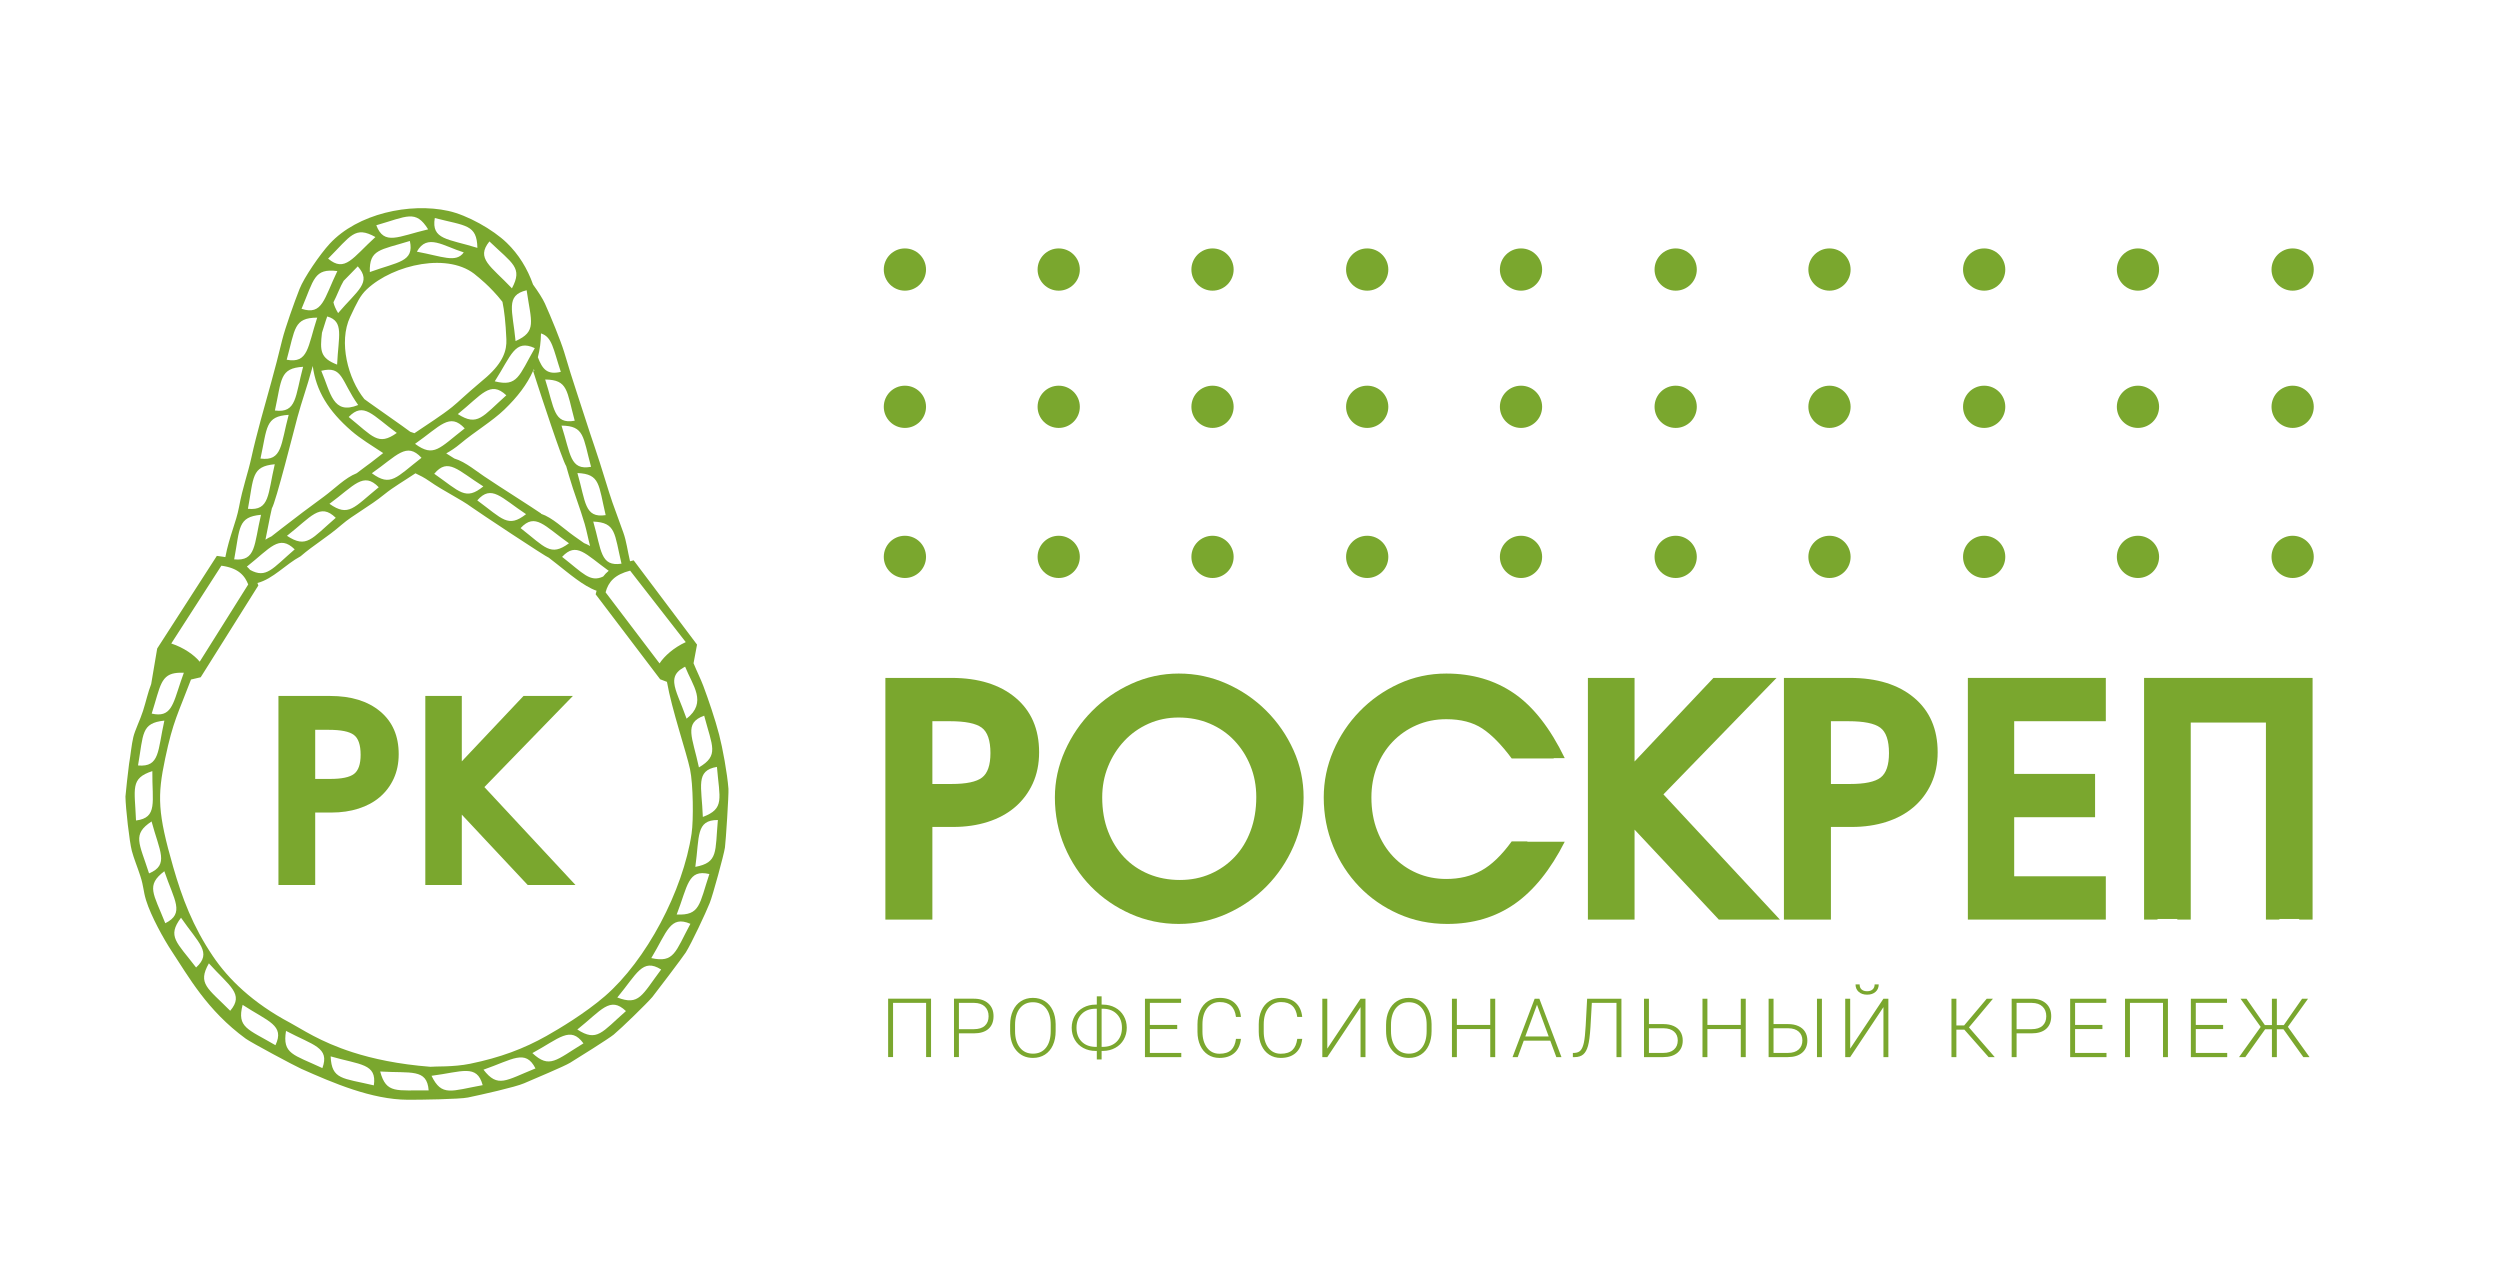 <?xml version="1.0" encoding="UTF-8"?>
<!DOCTYPE svg PUBLIC "-//W3C//DTD SVG 1.1//EN" "http://www.w3.org/Graphics/SVG/1.1/DTD/svg11.dtd">
<!-- Creator: CorelDRAW 2020 (64-Bit) -->
<svg xmlns="http://www.w3.org/2000/svg" xml:space="preserve" width="111mm" height="56mm" version="1.1" style="shape-rendering:geometricPrecision; text-rendering:geometricPrecision; image-rendering:optimizeQuality; fill-rule:evenodd; clip-rule:evenodd"
viewBox="0 0 11100 5600"
 xmlns:xlink="http://www.w3.org/1999/xlink"
 xmlns:xodm="http://www.corel.com/coreldraw/odm/2003">
 <defs>
  <style type="text/css">
   <![CDATA[
    .fil0 {fill:#7AA72E}
    .fil1 {fill:#7AA72E;fill-rule:nonzero}
   ]]>
  </style>
 </defs>
 <g id="Слой_x0020_1">
  <path class="fil0" d="M2634.01 2315.83c37.04,128.17 30.67,200.95 125.45,186.93 -32.05,-135.18 -23.54,-182.57 -125.45,-186.93zm429.78 1099.81c-15.82,-74.69 -81.32,-265.94 -102.53,-388.24l-1.75 -0.6 -28.36 -10.77 -286.45 -377.3 4.13 -15.75c-57.88,-20.16 -125.72,-79.29 -177.29,-119.52l-33.77 -26.37 0.16 -0.16c-10.97,-2.26 -317.94,-205.89 -342.04,-223.62 -53.59,-39.39 -123.25,-70.68 -190.36,-117.65 -21.66,-15.16 -41.15,-24.75 -60.92,-34.2 -49.6,33.25 -98.19,61.13 -137.46,93.07 -67.13,54.64 -139.64,91.69 -189.96,135.09 -68.48,59.06 -122.74,88.7 -182.39,140.13 -68.12,36.7 -121.43,100.05 -191.81,118.8l4.17 10.74 -256.06 407.75 -42.65 9.98 -0.53 0.48c-57.22,151.49 -79.04,181.83 -114.65,350.74 -35.11,166.52 -33.36,241.3 35.74,481.16 39.4,136.76 86.5,263.11 176.77,396.77 67.5,99.97 175.27,206.55 342.99,295.37 48.85,25.87 130.62,83.62 277.39,130.68 88.73,28.45 201.21,53.02 344.56,64.29 19.45,-2.51 102.48,1.71 176.7,-13.5 134.15,-27.53 239.07,-67.2 339.05,-123.54 56.28,-31.72 170.72,-100.07 258.68,-175.99 184.15,-158.96 347.58,-467.84 385.52,-722.31 9.11,-61.25 7.04,-219.74 -6.88,-285.53zm15.56 -470.77c14.7,36.19 31.68,69.37 43.45,100.82 21.96,58.75 52.08,146.44 70.12,215.88 15.29,58.78 36.2,171.46 41.39,240.76 1.83,24.34 -11.88,235.33 -15.54,260.62 -4.69,32.46 -53.81,212.07 -67.48,246.1 -17.99,44.86 -79.62,176.73 -106.47,219.9 -10.17,16.37 -138.2,185.8 -148.42,197.8 -24.86,29.22 -136.68,137.93 -171.43,166.77 -21.67,17.98 -161.61,105.52 -193.66,125.12 -27.45,16.78 -159.08,71.28 -204.42,91.17 -38.93,17.08 -189.87,50.67 -249.3,63.11 -36.48,7.64 -214.66,10.27 -267.68,9.95 -159.5,-0.96 -329.85,-74.02 -472.33,-137.38 -29.22,-13.01 -223.17,-116.82 -246.19,-133.63 -173.05,-126.38 -254.86,-277.19 -328.63,-388.11 -34.74,-52.27 -92.72,-156.59 -114.24,-226.82 -12.71,-41.46 -9.99,-59.22 -25.18,-106.75 -12.89,-40.26 -28.7,-77.21 -37.84,-111.75 -10.88,-41.13 -27.72,-190.61 -28.48,-241.7 -0.08,-5.11 13.3,-129.16 16.05,-144.99 7.45,-42.71 10.56,-83.74 18.94,-119.16 7.07,-30.02 30.58,-77.11 43.1,-116.45 13.57,-42.62 22.33,-84.08 36.13,-118.74l26.72 -158.04 264.86 -411.29 25.57 3.51c4.12,0.56 8.18,1.21 12.19,1.91 17.39,-91.64 48.26,-155.28 60.6,-221.81 16.97,-91.28 38.75,-145.2 55.98,-224.29 20.3,-93.2 59.65,-232.27 87.23,-330.63 20.63,-73.46 27.47,-103.54 49.11,-189.57 13.2,-52.39 52.86,-164.12 76.5,-224.21 20.06,-50.95 90.96,-154.37 133.99,-200.89 123.71,-133.78 355.53,-183.3 526.67,-145.65 84.04,18.5 197.54,82 259.51,141.83 52.74,50.91 91.51,113.86 116.61,185.14 23.04,31.73 42.99,62.85 52.73,84.41 25.89,57.37 69.84,164.26 85.19,214.63 25.18,82.73 33.29,111.68 56.87,182.21 27.82,83.27 49.44,154.39 78.64,239.3 29.83,86.75 63.49,204.05 78.8,246.24 20.13,55.49 40.91,113.07 48.87,135.14 13.12,36.31 18.65,80.56 29.45,126.65l16.16 -4.11 281.35 374.2 -15.49 82.8zm-30.96 246c-25.21,-71.97 -51.58,-121.57 -54.71,-159.13 -0.53,-6.88 -0.44,-12.91 0.84,-19.71 4.39,-22.82 20.58,-36.91 41,-48.52 2.14,-1.19 4.28,-2.33 6.45,-3.45 32.83,83.33 99.61,158.29 6.42,230.81zm-2246.1 -164.11c-34.68,103.49 -43.29,160.91 -128.72,141.6 19.62,-61.71 29.33,-105.57 43.87,-134.71 1.65,-3.23 3.26,-6.17 5.11,-9.27 18.13,-29.23 42.4,-36.13 75.39,-37.56l0.04 0c6.15,-0.22 12.19,-0.15 18.36,0.01l-0.24 0.66 -0.24 0.65c-4.75,12.26 -8.93,25 -13.17,37.43l-0.2 0.6 -0.2 0.59zm-72.52 172.76c-30.05,133.51 -19.04,207.66 -116.96,199.14 24.5,-140.42 12.88,-188.43 116.96,-199.14zm-53.39 224.24c-1.29,136.85 25.03,207.02 -72.49,219.27 -5.55,-142.43 -27,-186.93 72.49,-219.27zm-3.4 223.45c35.35,132.21 79.47,192.8 -11.22,230.68 -43.43,-135.76 -76,-172.9 11.22,-230.68zm56.65 221.01c44.1,129.55 92.16,187.05 4.2,230.91 -52.38,-132.55 -87.37,-167.44 -4.2,-230.91zm74.04 206.46c77.73,112.64 139.65,154.85 66.99,221.02 -86.54,-113.24 -129.71,-137.27 -66.99,-221.02zm273.59 386.86c114.61,74.77 187.91,90.36 145.74,179.14 -122.98,-72.01 -172.05,-77.9 -145.74,-179.14zm-149.84 -184.26c91.51,101.77 158.3,135.71 94.69,210.63 -100.3,-101.25 -146.19,-119.58 -94.69,-210.63zm342.48 299.92c120.95,64.03 195.36,72.87 161.44,165.13 -129.02,-60.51 -178.42,-61.9 -161.44,-165.13zm198.15 113.11c131.47,37.98 206.13,31.44 191.77,128.67 -138.65,-32.88 -187.3,-24.18 -191.77,-128.67zm219.94 67.19c136.58,8.43 208.01,-14.23 215.19,83.81 -142.49,-1.89 -188.07,17.21 -215.19,-83.81zm227.92 19.02c135.71,-17.59 201.54,-53.36 227.16,41.55 -140.25,25.13 -181.41,52.51 -227.16,-41.55zm230.72 -27.14c129.27,-44.83 186.46,-93.27 230.85,-5.55 -132.18,53.15 -166.92,88.32 -230.85,5.55zm217.08 -73.69c120.21,-65.34 168.75,-122.45 226.83,-43.15 -121.74,74.01 -150.26,114.37 -226.83,43.15zm199.57 -104.66c107.05,-85.19 144.95,-149.85 215.91,-81.83 -107.07,93.98 -128.15,138.67 -215.91,81.83zm177.57 -142.2c87.4,-105.26 111.28,-176.31 194.66,-124.21 -85.61,113.87 -97.11,161.93 -194.66,124.21zm150.88 -174.94c70.51,-117.24 83.41,-191.07 173.69,-152.15 -67.48,125.48 -71.59,174.72 -173.69,152.15zm112.79 -193.46c49.36,-127.59 49.4,-202.54 145.01,-179.69 -44.94,135.2 -40.53,184.41 -145.01,179.69zm82.75 -211.54c18.89,-135.51 1.82,-208.49 100.09,-208.09 -12.83,141.9 2.71,188.81 -100.09,208.09zm33.36 -221.69c-4.85,-136.74 -34.3,-205.66 62.56,-222.26 11.93,141.95 35.35,185.48 -62.56,222.26zm-17.37 -219.91c-28.34,-133.86 -69.23,-196.67 23.3,-229.73 36.25,137.78 66.8,176.61 -23.3,229.73zm-2063.5 -923.82l0.2 0.07c97.6,9.44 87.44,-64.78 118.93,-197.87 -104.18,9.58 -93.11,57.71 -119.13,197.8zm56.37 32.18c5.14,4.56 10.02,9.5 14.59,14.87 72.11,39.16 98.04,-5.36 197.74,-91.33 -69.38,-67.73 -107.76,-6.05 -212.33,76.46zm5.95 79.34l-215.33 342.88c-24.26,-29.57 -70.75,-62.7 -126.3,-80.77l222.44 -345.43c3.53,0.48 6.95,1.02 10.29,1.61l2.25 0.4 0.03 0.01 2.24 0.41 0.74 0.15 1.48 0.29 1.47 0.3 0.74 0.16 2.16 0.47 0.01 0 2.13 0.49 0.72 0.16 1.37 0.33 1.43 0.35 0.66 0.18 2.06 0.53 5.99 1.68 1.95 0.59 0.07 0.03 1.84 0.59 0.73 0.22 1.17 0.39 1.34 0.45 0.53 0.19 1.85 0.66 0.09 0.02 1.72 0.64 0.71 0.27 1.08 0.42 1.3 0.5 0.47 0.2 1.73 0.71 0.12 0.04 1.61 0.7 0.69 0.29 1 0.44 1.24 0.56 0.42 0.2 1.64 0.78 0.15 0.06 1.48 0.73 0.67 0.33 0.92 0.47 0.12 0.06 1.46 0.76 1.55 0.83 0.14 0.08 1.38 0.78 0.65 0.36 0.85 0.49 1.14 0.68 0.34 0.2 1.45 0.9 2.86 1.83 1.1 0.73 0.29 0.21 1.37 0.94 0.17 0.12 1.17 0.85 0.63 0.45 0.71 0.53 1.04 0.79 0.26 0.2 1.29 1.02 0.18 0.13 1.08 0.9 0.6 0.49 0.64 0.54 1.02 0.86 0.21 0.19 1.2 1.07 0.19 0.17 1 0.91 0.58 0.54 0.58 0.56 0.96 0.92 0.19 0.2 1.12 1.12 0.2 0.19 0.91 0.95 0.56 0.58 0.54 0.58 0.91 0.97 0.16 0.19 1.05 1.18 0.19 0.22 0.84 0.98 0.54 0.63 0.48 0.58 0.86 1.06 0.14 0.16 0.97 1.24 0.2 0.26 0.76 1 0.53 0.68 0.42 0.59 0.82 1.12 0.12 0.16 0.91 1.3 0.2 0.28 0.69 1.02 0.5 0.74 0.38 0.59 0.78 1.19 0.09 0.14c4.93,7.79 9.09,16.27 12.63,25.33zm1586.77 34.96l239.6 315.59c20.75,-32.13 63.19,-70.32 116.33,-94.58l-244.72 -314.43 -2.24 -2.88c-67.67,17.27 -96.67,49.41 -108.97,96.3zm-10.84 -70.16c7.27,-9.54 15.53,-17.99 24.7,-25.47 -103.22,-74.13 -143.38,-130.39 -206.98,-61.87 93.65,73.07 124.08,114.55 182.28,87.34zm-1470.76 -303.27c-11.09,46.85 -18.45,92.98 -28.59,139.57 8.82,-5.65 17.7,-10.63 26.73,-14.65l43.95 -34.32c66.33,-51.79 124.33,-94.81 189.58,-142.78 46.35,-34.08 94.12,-83.49 144.55,-103.06l44.44 -33.31c24.56,-17.19 49.62,-38.55 75.18,-57.65l-1.75 1.29c-50.32,-33.34 -101.15,-63.69 -141.46,-98.8 -102.18,-88.9 -156.35,-177.23 -171.31,-287.99l-3.79 14.16c-20.36,75.55 -45.42,144.09 -64.07,213.37 -13.75,51.04 -96.91,380.83 -113.46,404.17zm632.89 -333.13c54.98,-37.39 121.39,-79.28 167.29,-116.31 15.41,-12.44 30.94,-26.71 46.66,-40.95 52.85,-47.86 84.55,-72.8 106.95,-92.78 73.8,-65.71 89.36,-118.27 87.3,-166.58 -3.23,-75.56 -9.42,-128.71 -17.43,-166.7 -54.85,-69.94 -112.76,-113.92 -114.05,-115.06 -120.08,-107.85 -369.86,-51.61 -488.11,59.42 -29.99,28.14 -43.77,58.85 -73.88,122.38 -53.06,111.89 -9.13,276.24 62.95,365.13 2.3,2.81 142.03,100.17 167.21,118.51l36.52 26.61c6.2,1.67 12.4,3.82 18.57,6.33l0.02 0zm-20 -853.37l-0.28 0.02 -0.95 0.1c-131.99,40.94 -179.62,36.01 -176.91,137.75 125.2,-45.79 198.24,-44.47 177.86,-137.85l0.28 -0.02zm-294.3 176.84c-7.66,13.25 -14.61,27.27 -20.81,42.05 -9.64,22.97 -17.42,38.85 -24.47,53.09 2.82,13.88 9.58,29.42 20.73,48.07 86.74,-101.37 151.08,-136 87.3,-207.48 -24.57,26.01 -45.75,46.58 -62.75,64.27zm-72.95 158.1c-1.98,5.47 -3.98,11.36 -6.12,17.81 -6.22,18.97 -11.89,37 -17.15,54.44 -9.23,80.22 -7.87,112.58 67.16,141.65 5.75,-125.73 32.28,-192.36 -43.89,-213.9zm-178.71 973.97c107.86,-84.2 146.34,-148.53 216.65,-79.88 -107.94,93.1 -129.41,137.57 -216.65,79.88zm188.64 -142.07c110.25,-81.07 150.55,-144.27 218.87,-73.61 -110.57,89.96 -133.31,133.79 -218.87,73.61zm188.21 -135.82c112.11,-78.49 153.88,-140.73 220.53,-68.49 -112.63,87.36 -136.38,130.66 -220.53,68.49zm191.79 -130.51c112.11,-78.48 153.88,-140.72 220.53,-68.49 -112.63,87.37 -136.38,130.67 -220.53,68.49zm189.92 -132.05c106.53,-85.91 143.97,-150.86 215.36,-83.33 -106.43,94.82 -127.17,139.64 -215.36,83.33zm164.02 -145.45c73.8,-115.26 88.69,-188.73 177.82,-147.33 -70.87,123.69 -76.32,172.77 -177.82,147.33zm92.38 -178.74c-12.97,-136.22 -46.53,-203.25 49.19,-225.6 20.45,141.07 46.4,183.07 -49.19,225.6zm-16.14 -234.21c-93.98,-99.49 -161.64,-131.75 -99.9,-208.19 102.84,98.69 149.14,115.86 99.9,208.19zm-153.34 -179.59c-130.68,-40.64 -205.48,-35.59 -189.14,-132.49 138.01,35.6 186.79,27.86 189.14,132.49zm-218.67 -82.24c-133.24,31.29 -195.12,73.61 -230.23,-18.19 137.01,-39.36 175.11,-70.76 230.23,18.19zm-234.06 34.11c-101.28,92.04 -134.85,159.06 -210.1,95.86 100.66,-100.9 118.74,-146.87 210.1,-95.86zm-169.03 151.16c-59.52,123.24 -65.59,197.96 -159.03,167.47 55.64,-131.2 55.2,-180.61 159.03,-167.47zm-89.45 206.67c-42.71,130.03 -38.86,204.88 -135.5,187.01 37.8,-137.4 30.86,-186.32 135.5,-187.01zm-62.64 218.31c-35.59,132.15 -27.7,206.7 -125.16,194.09 30.31,-139.26 20.7,-187.72 125.16,-194.09zm-64.06 213.36c-35.59,132.16 -27.69,206.7 -125.17,194.09 30.32,-139.25 20.72,-187.72 125.17,-194.09zm-61.74 219.33c-31.52,133.18 -21.32,207.45 -119.15,197.85 26.04,-140.13 14.95,-188.26 119.15,-197.85zm1182.01 -580.91c-0.52,37.39 -5.05,72.43 -13.87,105.92 20.4,53.5 41.62,79.06 101.92,64.82 -33.99,-103.39 -38.63,-155.22 -88.05,-170.74zm-32.13 159.45l-2.25 5.26 5.67 0.07c-1.16,-1.74 -2.31,-3.51 -3.42,-5.33zm-2.96 6.85c-26.56,59.66 -68.52,115.18 -127.67,172.09 -54.41,52.31 -129.73,96.41 -195.42,151.46 -23.12,19.36 -43.33,32.08 -62.5,42.88l36.19 22.78c50.98,14.99 101.48,60.33 149.47,90.52 61.84,41.77 126.81,81.56 190.5,123.73l45.6 30.2 -1.04 0.81c50.95,16.92 99.76,65.77 146.83,98.93l44.43 31.31c8.98,3.49 17.87,7.91 26.72,13 -8.74,-32.43 -14.99,-67.02 -23.81,-97.53 -20.33,-70.37 -47.76,-137.84 -70.23,-215.62l-12.03 -41.6c-17.06,-24.48 -117,-329.82 -130.77,-372.5l-16.27 -50.46zm159.3 765.56c-109.03,-76.82 -149.58,-137.61 -214.74,-67.41 109.54,85.48 132.56,127.75 214.74,67.41zm-190.44 -129.3c-111.21,-73.65 -153.48,-133.26 -216.6,-61.21 111.95,82.3 136.16,123.89 216.6,61.21zm-189.74 -123.24c-112.89,-71.04 -156.54,-129.65 -217.96,-56.15 113.82,79.68 139.01,120.7 217.96,56.15zm-384.17 -237.37c-107.83,-78.55 -147.37,-140 -213.65,-70.84 108.14,87.23 130.49,129.87 213.65,70.84zm-171.5 -124.06c-77.35,-108.69 -67.22,-175.74 -163.95,-151.93 41.76,97.14 51.14,197.97 163.95,151.93zm830.25 -113.21c40.97,126.96 36.84,199.92 131.13,182.99 -36.16,-134.13 -29.14,-181.77 -131.13,-182.99zm72.57 204.67c40.97,126.97 36.84,199.9 131.13,182.98 -36.17,-134.12 -29.14,-181.76 -131.13,-182.98zm70.58 210.58c37.05,128.16 30.67,200.94 125.46,186.93 -32.05,-135.18 -23.54,-182.58 -125.46,-186.93zm-504.65 -979.7c-34.19,48.4 -95.96,17.48 -208.16,-3.14 45.73,-82.62 117.28,-24.91 208.16,3.14z"/>
  <g id="_1882638458096">
   <circle class="fil0" cx="5383.6" cy="1196.79" r="93.79"/>
   <circle class="fil0" cx="6070.35" cy="1196.79" r="93.79"/>
   <circle class="fil0" cx="6753.26" cy="1196.79" r="93.79"/>
   <circle class="fil0" cx="7440.01" cy="1196.79" r="93.79"/>
   <circle class="fil0" cx="8122.92" cy="1196.79" r="93.79"/>
   <circle class="fil0" cx="8809.67" cy="1196.79" r="93.79"/>
   <circle class="fil0" cx="9492.58" cy="1196.79" r="93.79"/>
   <circle class="fil0" cx="10179.33" cy="1196.79" r="93.79"/>
   <circle class="fil0" cx="5383.6" cy="1806.24" r="93.79"/>
   <circle class="fil0" cx="6070.35" cy="1806.24" r="93.79"/>
   <circle class="fil0" cx="6753.26" cy="1806.24" r="93.79"/>
   <circle class="fil0" cx="7440.01" cy="1806.24" r="93.79"/>
   <circle class="fil0" cx="8122.92" cy="1806.24" r="93.79"/>
   <circle class="fil0" cx="8809.67" cy="1806.24" r="93.79"/>
   <circle class="fil0" cx="9492.58" cy="1806.24" r="93.79"/>
   <circle class="fil0" cx="10179.33" cy="1806.24" r="93.79"/>
   <circle class="fil0" cx="5383.6" cy="2472.55" r="93.79"/>
   <circle class="fil0" cx="6070.35" cy="2472.55" r="93.79"/>
   <circle class="fil0" cx="6753.26" cy="2472.55" r="93.79"/>
   <circle class="fil0" cx="7440.01" cy="2472.55" r="93.79"/>
   <circle class="fil0" cx="8122.92" cy="2472.55" r="93.79"/>
   <circle class="fil0" cx="8809.67" cy="2472.55" r="93.79"/>
   <circle class="fil0" cx="9492.58" cy="2472.55" r="93.79"/>
   <circle class="fil0" cx="10179.33" cy="2472.55" r="93.79"/>
   <circle class="fil0" cx="4017.78" cy="1196.79" r="93.79"/>
   <circle class="fil0" cx="4700.69" cy="1196.79" r="93.79"/>
   <circle class="fil0" cx="4017.78" cy="1806.24" r="93.79"/>
   <circle class="fil0" cx="4700.69" cy="1806.24" r="93.79"/>
   <circle class="fil0" cx="4017.78" cy="2472.55" r="93.79"/>
   <circle class="fil0" cx="4700.69" cy="2472.55" r="93.79"/>
   <path class="fil1" d="M4133.84 4693.51l-21.94 0 0 -240.7 -146.73 0 0 240.7 -21.88 0 0 -259.29 190.55 0 0 259.29zm123.74 -105.4l0 105.4 -21.88 0 0 -259.29 88.32 0c26.98,0 48.26,6.86 63.82,20.66 15.62,13.8 23.46,32.76 23.46,56.89 0,24.38 -7.54,43.22 -22.55,56.47 -15.01,13.25 -36.77,19.87 -65.28,19.87l-65.89 0zm0 -18.59l66.44 0c21.27,0 37.44,-5.05 48.62,-15.2 11.19,-10.09 16.72,-24.19 16.72,-42.24 0,-17.99 -5.53,-32.28 -16.66,-42.92 -11.06,-10.69 -26.8,-16.1 -47.22,-16.35l-67.9 0 0 116.71zm429.48 8.44c0,23.83 -4.14,44.8 -12.4,62.91 -8.21,18.06 -20,31.91 -35.32,41.7 -15.31,9.72 -33,14.59 -53.06,14.59 -30.27,0 -54.76,-10.82 -73.36,-32.52 -18.66,-21.7 -27.96,-50.94 -27.96,-87.77l0 -26.74c0,-23.65 4.19,-44.56 12.52,-62.79 8.39,-18.24 20.24,-32.28 35.56,-42.06 15.31,-9.79 32.94,-14.71 52.88,-14.71 19.93,0 37.56,4.8 52.81,14.4 15.26,9.67 26.99,23.28 35.32,40.85 8.33,17.56 12.64,37.93 13.01,61.08l0 31.06zm-21.89 -28.08c0,-31.24 -7.05,-55.73 -21.21,-73.42 -14.1,-17.69 -33.49,-26.56 -58.04,-26.56 -24.07,0 -43.28,8.87 -57.63,26.62 -14.28,17.81 -21.45,42.61 -21.45,74.4l0 27.1c0,30.76 7.17,55.19 21.39,73.19 14.23,17.99 33.62,26.98 58.05,26.98 24.8,0 44.19,-8.87 58.05,-26.62 13.92,-17.81 20.84,-42.55 20.84,-74.27l0 -27.42zm225.97 -89.41l6.08 0c20.06,0.12 38.17,4.56 54.28,13.38 16.17,8.75 28.75,21.03 37.74,36.77 9.06,15.74 13.56,33.18 13.56,52.45 0,19.33 -4.44,36.84 -13.37,52.52 -8.88,15.68 -21.4,27.96 -37.44,36.83 -16.11,8.94 -34.16,13.5 -54.28,13.74l-6.57 0 0 37.93 -21.33 0 0 -37.93 -4.99 0c-20.42,0 -38.77,-4.38 -54.94,-13.07 -16.23,-8.75 -28.87,-21.03 -37.93,-36.77 -9.12,-15.81 -13.61,-33.43 -13.61,-52.94 0,-19.33 4.49,-36.9 13.61,-52.76 9.06,-15.87 21.76,-28.2 37.99,-36.96 16.29,-8.81 34.58,-13.19 54.88,-13.19l4.99 0 0 -36.83 21.33 0 0 36.83zm0 18.24l0 169.4 5.17 0c25.89,0 46.56,-7.78 62,-23.34 15.37,-15.5 23.09,-36.11 23.09,-61.7 0,-24.31 -7.17,-44.12 -21.51,-59.44 -14.35,-15.32 -33.62,-23.59 -57.68,-24.74l-11.07 -0.18zm-26.19 0c-25.96,0 -46.68,7.72 -62.12,23.16 -15.44,15.37 -23.16,35.92 -23.16,61.51 0,24.8 7.17,44.79 21.58,59.99 14.34,15.19 33.61,23.34 57.86,24.55l10.7 0.19 0 -169.4 -4.86 0zm361.81 90.44l-121.32 0 0 105.76 139.44 0 0 18.6 -161.32 0 0 -259.29 160.46 0 0 18.59 -138.58 0 0 97.74 121.32 0 0 18.6zm282.99 43.52c-2.98,27.29 -12.7,48.2 -29.3,62.73 -16.53,14.52 -38.59,21.76 -66.13,21.76 -19.2,0 -36.22,-4.8 -50.99,-14.41 -14.83,-9.66 -26.26,-23.28 -34.28,-40.9 -8.09,-17.69 -12.22,-37.81 -12.28,-60.54l0 -33.68c0,-23.03 4.01,-43.45 12.09,-61.26 8.09,-17.87 19.64,-31.61 34.77,-41.27 15.2,-9.67 32.58,-14.53 52.27,-14.53 27.78,0 49.72,7.47 65.83,22.49 16.05,14.95 25.41,35.68 28.02,62.18l-22.06 0c-5.47,-44.07 -29.36,-66.07 -71.79,-66.07 -23.46,0 -42.18,8.81 -56.16,26.38 -13.92,17.56 -20.91,41.88 -20.91,72.87l0 31.73c0,29.97 6.81,53.85 20.36,71.66 13.62,17.81 31.98,26.75 55.13,26.75 22.92,0 40.18,-5.47 51.79,-16.47 11.67,-11.01 18.84,-27.48 21.58,-49.42l22.06 0zm272.05 0c-2.98,27.29 -12.7,48.2 -29.3,62.73 -16.53,14.52 -38.59,21.76 -66.13,21.76 -19.2,0 -36.22,-4.8 -50.99,-14.41 -14.83,-9.66 -26.26,-23.28 -34.28,-40.9 -8.09,-17.69 -12.22,-37.81 -12.28,-60.54l0 -33.68c0,-23.03 4.01,-43.45 12.09,-61.26 8.09,-17.87 19.64,-31.61 34.77,-41.27 15.2,-9.67 32.58,-14.53 52.27,-14.53 27.78,0 49.72,7.47 65.83,22.49 16.05,14.95 25.41,35.68 28.02,62.18l-22.06 0c-5.47,-44.07 -29.36,-66.07 -71.79,-66.07 -23.46,0 -42.18,8.81 -56.16,26.38 -13.92,17.56 -20.91,41.88 -20.91,72.87l0 31.73c0,29.97 6.81,53.85 20.36,71.66 13.62,17.81 31.98,26.75 55.13,26.75 22.92,0 40.18,-5.47 51.79,-16.47 11.67,-11.01 18.84,-27.48 21.58,-49.42l22.06 0zm258.98 -178.45l21.88 0 0 259.29 -21.88 0 0 -221.91 -147.64 221.91 -22.06 0 0 -259.29 22.06 0 0 221.73 147.64 -221.73zm315.39 143.74c0,23.83 -4.14,44.8 -12.4,62.91 -8.21,18.06 -20,31.91 -35.32,41.7 -15.31,9.72 -33,14.59 -53.06,14.59 -30.27,0 -54.76,-10.82 -73.36,-32.52 -18.66,-21.7 -27.96,-50.94 -27.96,-87.77l0 -26.74c0,-23.65 4.19,-44.56 12.52,-62.79 8.39,-18.24 20.24,-32.28 35.56,-42.06 15.31,-9.79 32.94,-14.71 52.88,-14.71 19.93,0 37.56,4.8 52.81,14.4 15.26,9.67 26.99,23.28 35.32,40.85 8.33,17.56 12.64,37.93 13.01,61.08l0 31.06zm-21.89 -28.08c0,-31.24 -7.05,-55.73 -21.21,-73.42 -14.1,-17.69 -33.49,-26.56 -58.04,-26.56 -24.07,0 -43.28,8.87 -57.63,26.62 -14.28,17.81 -21.45,42.61 -21.45,74.4l0 27.1c0,30.76 7.17,55.19 21.39,73.19 14.23,17.99 33.62,26.98 58.05,26.98 24.8,0 44.19,-8.87 58.05,-26.62 13.92,-17.81 20.84,-42.55 20.84,-74.27l0 -27.42zm304.44 143.63l-22.06 0 0 -124.36 -148.19 0 0 124.36 -21.88 0 0 -259.29 21.88 0 0 116.33 148.19 0 0 -116.33 22.06 0 0 259.29zm244.39 -72.94l-117.67 0 -26.74 72.94 -22.98 0 98.16 -259.29 20.79 0 98.16 259.29 -22.79 0 -26.93 -72.94zm-110.92 -18.6l103.99 0 -51.97 -141.07 -52.02 141.07zm426.91 -167.75l0 259.29 -21.94 0 0 -240.7 -109.47 0 -6.07 107.28c-2.37,38.36 -6.02,66.2 -10.94,83.64 -4.93,17.38 -11.92,29.97 -21.03,37.75 -9.06,7.78 -21.4,11.79 -36.96,12.03l-9.24 0 0 -18.42 7.11 -0.18c12.22,-0.61 21.46,-4.44 27.6,-11.61 6.2,-7.11 10.94,-18.66 14.34,-34.64 3.41,-15.93 6.02,-40.61 7.9,-74.04l6.45 -120.4 152.25 0zm122.1 112.68l64.24 0c17.69,0 33.01,2.92 45.96,8.82 12.94,5.83 22.85,14.28 29.66,25.28 6.8,10.94 10.27,23.89 10.27,38.84 0,22.92 -7.66,40.91 -22.98,54.04 -15.31,13.07 -36.53,19.63 -63.57,19.63l-85.46 0 0 -259.29 21.88 0 0 112.68zm0 18.6l0 109.41 64.12 0c20.06,0 35.74,-4.92 46.99,-14.83 11.3,-9.91 16.89,-23.46 16.89,-40.66 0,-16.35 -5.4,-29.42 -16.35,-39.09 -10.94,-9.66 -26.25,-14.58 -45.95,-14.83l-65.7 0zm429.89 128.01l-22.06 0 0 -124.36 -148.19 0 0 124.36 -21.88 0 0 -259.29 21.88 0 0 116.33 148.19 0 0 -116.33 22.06 0 0 259.29zm123.38 -146.61l64.3 0c17.69,0 33.01,2.92 45.96,8.82 12.94,5.83 22.79,14.28 29.66,25.28 6.8,10.94 10.21,23.89 10.21,38.84 0,22.92 -7.66,40.91 -22.98,54.04 -15.31,13.07 -36.47,19.63 -63.57,19.63l-85.46 0 0 -259.29 21.88 0 0 112.68zm0 18.6l0 109.41 64.12 0c20.06,0 35.74,-4.92 47.05,-14.83 11.24,-9.91 16.89,-23.46 16.89,-40.66 0,-16.35 -5.47,-29.42 -16.41,-39.09 -10.88,-9.66 -26.19,-14.58 -45.95,-14.83l-65.7 0zm214.8 128.01l-21.94 0 0 -259.29 21.94 0 0 259.29zm273.14 -259.29l21.88 0 0 259.29 -21.88 0 0 -221.91 -147.64 221.91 -22.06 0 0 -259.29 22.06 0 0 221.73 147.64 -221.73zm-20.97 -63.46c0,13.61 -4.68,24.62 -13.98,33 -9.36,8.39 -21.82,12.59 -37.5,12.59 -15.44,0 -27.9,-4.2 -37.32,-12.53 -9.42,-8.32 -14.16,-19.32 -14.16,-33.06l18.17 0c0,9.79 2.92,17.26 8.82,22.49 5.89,5.16 14.04,7.78 24.49,7.78 10.46,0 18.6,-2.74 24.5,-8.15 5.89,-5.41 8.81,-12.82 8.81,-22.12l18.17 0zm380.48 200.94l-35.62 0 0 121.81 -21.88 0 0 -259.29 21.88 0 0 118.88 34.53 0 100.29 -118.88 27.59 0 -106.49 127.39 114.33 131.9 -27.23 0 -107.4 -121.81zm231.69 16.41l0 105.4 -21.88 0 0 -259.29 88.32 0c26.98,0 48.26,6.86 63.82,20.66 15.62,13.8 23.46,32.76 23.46,56.89 0,24.38 -7.54,43.22 -22.55,56.47 -15.01,13.25 -36.77,19.87 -65.28,19.87l-65.89 0zm0 -18.59l66.44 0c21.27,0 37.44,-5.05 48.62,-15.2 11.19,-10.09 16.72,-24.19 16.72,-42.24 0,-17.99 -5.53,-32.28 -16.66,-42.92 -11.06,-10.69 -26.8,-16.1 -47.22,-16.35l-67.9 0 0 116.71zm381.03 -0.37l-121.32 0 0 105.76 139.44 0 0 18.6 -161.32 0 0 -259.29 160.46 0 0 18.59 -138.58 0 0 97.74 121.32 0 0 18.6zm290.95 124.36l-21.94 0 0 -240.7 -146.73 0 0 240.7 -21.88 0 0 -259.29 190.55 0 0 259.29zm245 -124.36l-121.32 0 0 105.76 139.44 0 0 18.6 -161.32 0 0 -259.29 160.46 0 0 18.59 -138.58 0 0 97.74 121.32 0 0 18.6zm267.8 0.73l-29.24 0 0 123.63 -21.88 0 0 -123.63 -30.09 0 -88.01 123.63 -27.78 0 96.04 -134.08 -89.59 -125.21 26.5 0 81.57 117.06 31.36 0 0 -117.06 21.88 0 0 117.06 30.63 0 81.57 -117.06 26.32 0 -89.53 125.02 96.16 134.27 -27.6 0 -88.31 -123.63z"/>
   <g>
    <path class="fil1" d="M7980.24 3009.93l89.42 0 45.71 0 98.85 0c119.22,0 213.86,29.31 283.9,87.68 70.05,58.62 105.07,139.35 105.07,242.43 0,51.66 -9.44,97.86 -28.32,139.09 -18.87,40.99 -45.2,76 -78.98,104.82 -33.79,28.81 -74.02,50.42 -120.72,65.33 -46.69,14.89 -97.86,22.35 -153.5,22.35l-92.4 0 0 411.32 -13.9 0 -45.71 0 -89.42 0 -44.98 0 -14.63 0 0 -1073.02 14.63 0 44.98 0zm149.03 192.25l0 278.69 84.95 0c65.57,0 110.78,-9.44 135.62,-28.57 24.84,-19.12 37.26,-55.38 37.26,-108.54 0,-56.13 -12.92,-93.88 -38.75,-113.01 -25.84,-19.13 -73.03,-28.57 -141.58,-28.57l-77.5 0z"/>
    <path class="fil1" d="M5788 3540.48c0,76.51 -14.9,148.78 -44.71,216.84 -29.8,68.06 -70.04,127.67 -120.71,178.84 -50.67,51.16 -109.54,91.65 -176.6,121.46 -67.07,29.8 -137.86,44.7 -212.37,44.7 -75.51,0 -146.8,-14.9 -213.86,-44.7 -67.07,-29.81 -125.44,-70.05 -175.11,-120.72 -49.68,-50.67 -88.92,-110.03 -117.74,-178.09 -28.81,-68.06 -43.21,-140.83 -43.21,-218.33 0,-71.53 14.9,-140.58 44.7,-207.15 29.81,-66.57 69.8,-125.19 119.97,-175.86 50.18,-50.67 108.55,-91.16 175.11,-121.46 66.57,-30.3 136.62,-45.45 210.14,-45.45 74.51,0 145.3,14.91 212.37,44.71 67.06,29.8 125.93,70.04 176.6,120.71 50.67,50.67 90.91,109.04 120.71,175.11 29.81,66.08 44.71,135.87 44.71,209.39zm-210.13 -1.49c0,-49.92 -8.7,-96.37 -26.08,-139.09 -17.39,-42.97 -41.48,-80.48 -71.79,-112.27 -30.3,-32.04 -66.56,-56.88 -109.04,-75.01 -42.22,-17.89 -88.42,-26.83 -138.09,-26.83 -47.7,0 -92.41,9.19 -133.64,27.57 -41.48,18.63 -77.25,43.97 -107.55,76.5 -30.3,32.29 -54.39,70.05 -71.78,113.02 -17.39,42.72 -26.08,88.67 -26.08,137.6 0,55.89 8.69,106.31 26.08,151.02 17.39,44.96 41.48,83.46 71.78,115.25 30.3,32.04 66.57,56.63 109.04,74.27 42.23,17.38 88.43,26.08 138.11,26.08 48.68,0 93.88,-8.94 135.12,-26.83 41.47,-18.13 77.25,-42.97 107.55,-75.01 30.3,-31.8 54.14,-70.54 71.03,-116 16.89,-45.2 25.34,-95.38 25.34,-150.27z"/>
    <path class="fil1" d="M4080.11 4082.95l-89.42 0 -52.66 0 -6.95 0 0 -1073.02 6.95 0 52.66 0 89.42 0 105.08 0 39.48 0c119.22,0 213.86,29.31 283.9,87.68 70.05,58.62 105.07,139.35 105.07,242.43 0,51.66 -9.44,97.86 -28.32,139.09 -18.87,40.99 -45.2,76 -78.98,104.82 -33.79,28.81 -74.02,50.42 -120.72,65.33 -46.69,14.89 -97.86,22.35 -153.5,22.35l-92.4 0 0 411.32 -21.57 0 -38.04 0zm59.61 -880.77l0 278.69 84.95 0c65.57,0 110.78,-9.44 135.62,-28.57 24.84,-19.12 37.26,-55.38 37.26,-108.54 0,-56.13 -12.92,-93.88 -38.75,-113.01 -25.84,-19.13 -73.03,-28.57 -141.58,-28.57l-77.5 0z"/>
    <polygon class="fil1" points="7752.21,3066.56 7665.94,3066.56 7665.94,3037.97 7197.83,3530.05 7197.83,3066.56 7109.9,3066.56 7109.9,4026.32 7197.83,4026.32 7197.83,3533.03 7665.94,4032.26 7665.94,4026.32 7772.11,4026.32 7303.64,3527.07 "/>
    <polygon class="fil1" points="7692.61,3009.93 7807.37,3009.93 7820.96,3009.93 7887.84,3009.93 7385.61,3527.07 7902.74,4082.95 7846.05,4082.95 7825.25,4082.95 7713.48,4082.95 7665.94,4082.95 7631.51,4082.95 7257.44,3683.55 7257.44,4082.95 7245.74,4082.95 7197.83,4082.95 7109.9,4082.95 7065.62,4082.95 7050.29,4082.95 7050.29,3009.93 7065.62,3009.93 7109.9,3009.93 7197.83,3009.93 7245.74,3009.93 7257.44,3009.93 7257.44,3381.02 7607.66,3009.93 7665.94,3009.93 "/>
    <polygon class="fil1" points="9302.14,3492.79 9302.14,3571.78 9302.14,3579.2 9302.14,3628.41 8942.98,3628.41 8942.98,3890.7 9349.83,3890.7 9349.83,3923.84 9349.83,3947.33 9349.83,4026.32 9349.83,4059.46 9349.83,4082.95 8737.32,4082.95 8737.32,3009.93 9349.83,3009.93 9349.83,3038.25 9349.83,3066.56 9349.83,3145.55 9349.83,3173.87 9349.83,3202.18 8942.98,3202.18 8942.98,3436.16 9302.14,3436.16 9302.14,3443.59 "/>
    <polygon class="fil1" points="10208.25,4080.2 10120.32,4080.2 10120.32,4082.95 10060.71,4082.95 10060.71,3208.14 9726.88,3208.14 9726.88,4082.95 9667.27,4082.95 9667.27,4080.2 9579.34,4080.2 9579.34,4082.95 9519.73,4082.95 9519.73,3009.93 10267.86,3009.93 10267.86,4082.95 10208.25,4082.95 "/>
    <path class="fil1" d="M6781.02 3737.2l100.86 0 16.58 0 49 0c-63.59,125.19 -137.86,217.34 -222.8,276.45 -84.95,59.12 -184.55,88.67 -298.81,88.67 -77.49,0 -149.78,-14.9 -216.83,-44.7 -67.07,-29.81 -125.19,-70.3 -174.37,-121.46 -49.18,-51.17 -87.68,-110.78 -115.5,-178.84 -27.82,-68.06 -41.73,-140.33 -41.73,-216.84 0,-71.53 14.16,-140.34 42.48,-206.4 28.31,-66.07 67.3,-124.69 116.98,-175.86 49.68,-51.17 107.56,-91.91 173.62,-122.21 66.07,-30.3 136.36,-45.45 210.88,-45.45 115.25,0 215.6,29.31 301.04,87.93 85.45,58.61 160.46,154.49 225.04,287.63l-49 0 0 1.49 -110.46 0 -64.68 0 -11.33 0c-45.7,-61.6 -89.42,-106.06 -131.14,-133.39 -41.74,-27.32 -94.89,-40.98 -159.47,-40.98 -47.69,0 -91.9,8.94 -132.64,26.82 -40.73,17.89 -76,42.48 -105.8,73.78 -29.81,31.29 -52.91,68.05 -69.31,110.28 -16.39,42.22 -24.59,87.68 -24.59,136.36 0,54.65 8.7,104.32 26.08,149.03 17.39,44.71 40.99,82.71 70.79,114.01 29.81,31.3 64.83,55.64 105.07,73.02 40.24,17.39 83.71,26.08 130.4,26.08 58.62,0 110.53,-12.42 155.74,-37.25 45.2,-24.84 90.16,-68.06 134.87,-129.66l70.05 0 -1.02 1.49z"/>
   </g>
  </g>
  <g id="_1882638456944">
   <path class="fil1" d="M1352.87 3929.43l-69.95 0 -41.19 0 -5.44 0 0 -839.36 5.44 0 41.19 0 69.95 0 82.19 0 30.89 0c93.26,0 167.28,22.93 222.08,68.59 54.79,45.85 82.19,109 82.19,189.63 0,40.41 -7.39,76.55 -22.15,108.81 -14.77,32.06 -35.37,59.45 -61.79,81.99 -26.43,22.54 -57.9,39.44 -94.43,51.1 -36.52,11.65 -76.55,17.49 -120.08,17.49l-72.27 0 0 321.75 -16.88 0 -29.75 0zm46.63 -688.98l0 218 66.45 0c51.29,0 86.65,-7.38 106.08,-22.34 19.43,-14.96 29.15,-43.33 29.15,-84.91 0,-43.91 -10.11,-73.44 -30.31,-88.4 -20.21,-14.96 -57.13,-22.35 -110.75,-22.35l-60.62 0z"/>
   <polygon class="fil1" points="2390.83,3090.07 2480.59,3090.07 2491.23,3090.07 2543.54,3090.07 2150.68,3494.59 2555.2,3929.43 2510.85,3929.43 2494.58,3929.43 2407.15,3929.43 2369.96,3929.43 2343.03,3929.43 2050.42,3617 2050.42,3929.43 2041.26,3929.43 2003.79,3929.43 1935.01,3929.43 1900.37,3929.43 1888.38,3929.43 1888.38,3090.07 1900.37,3090.07 1935.01,3090.07 2003.79,3090.07 2041.26,3090.07 2050.42,3090.07 2050.42,3380.35 2324.38,3090.07 2369.96,3090.07 "/>
  </g>
 </g>
</svg>
